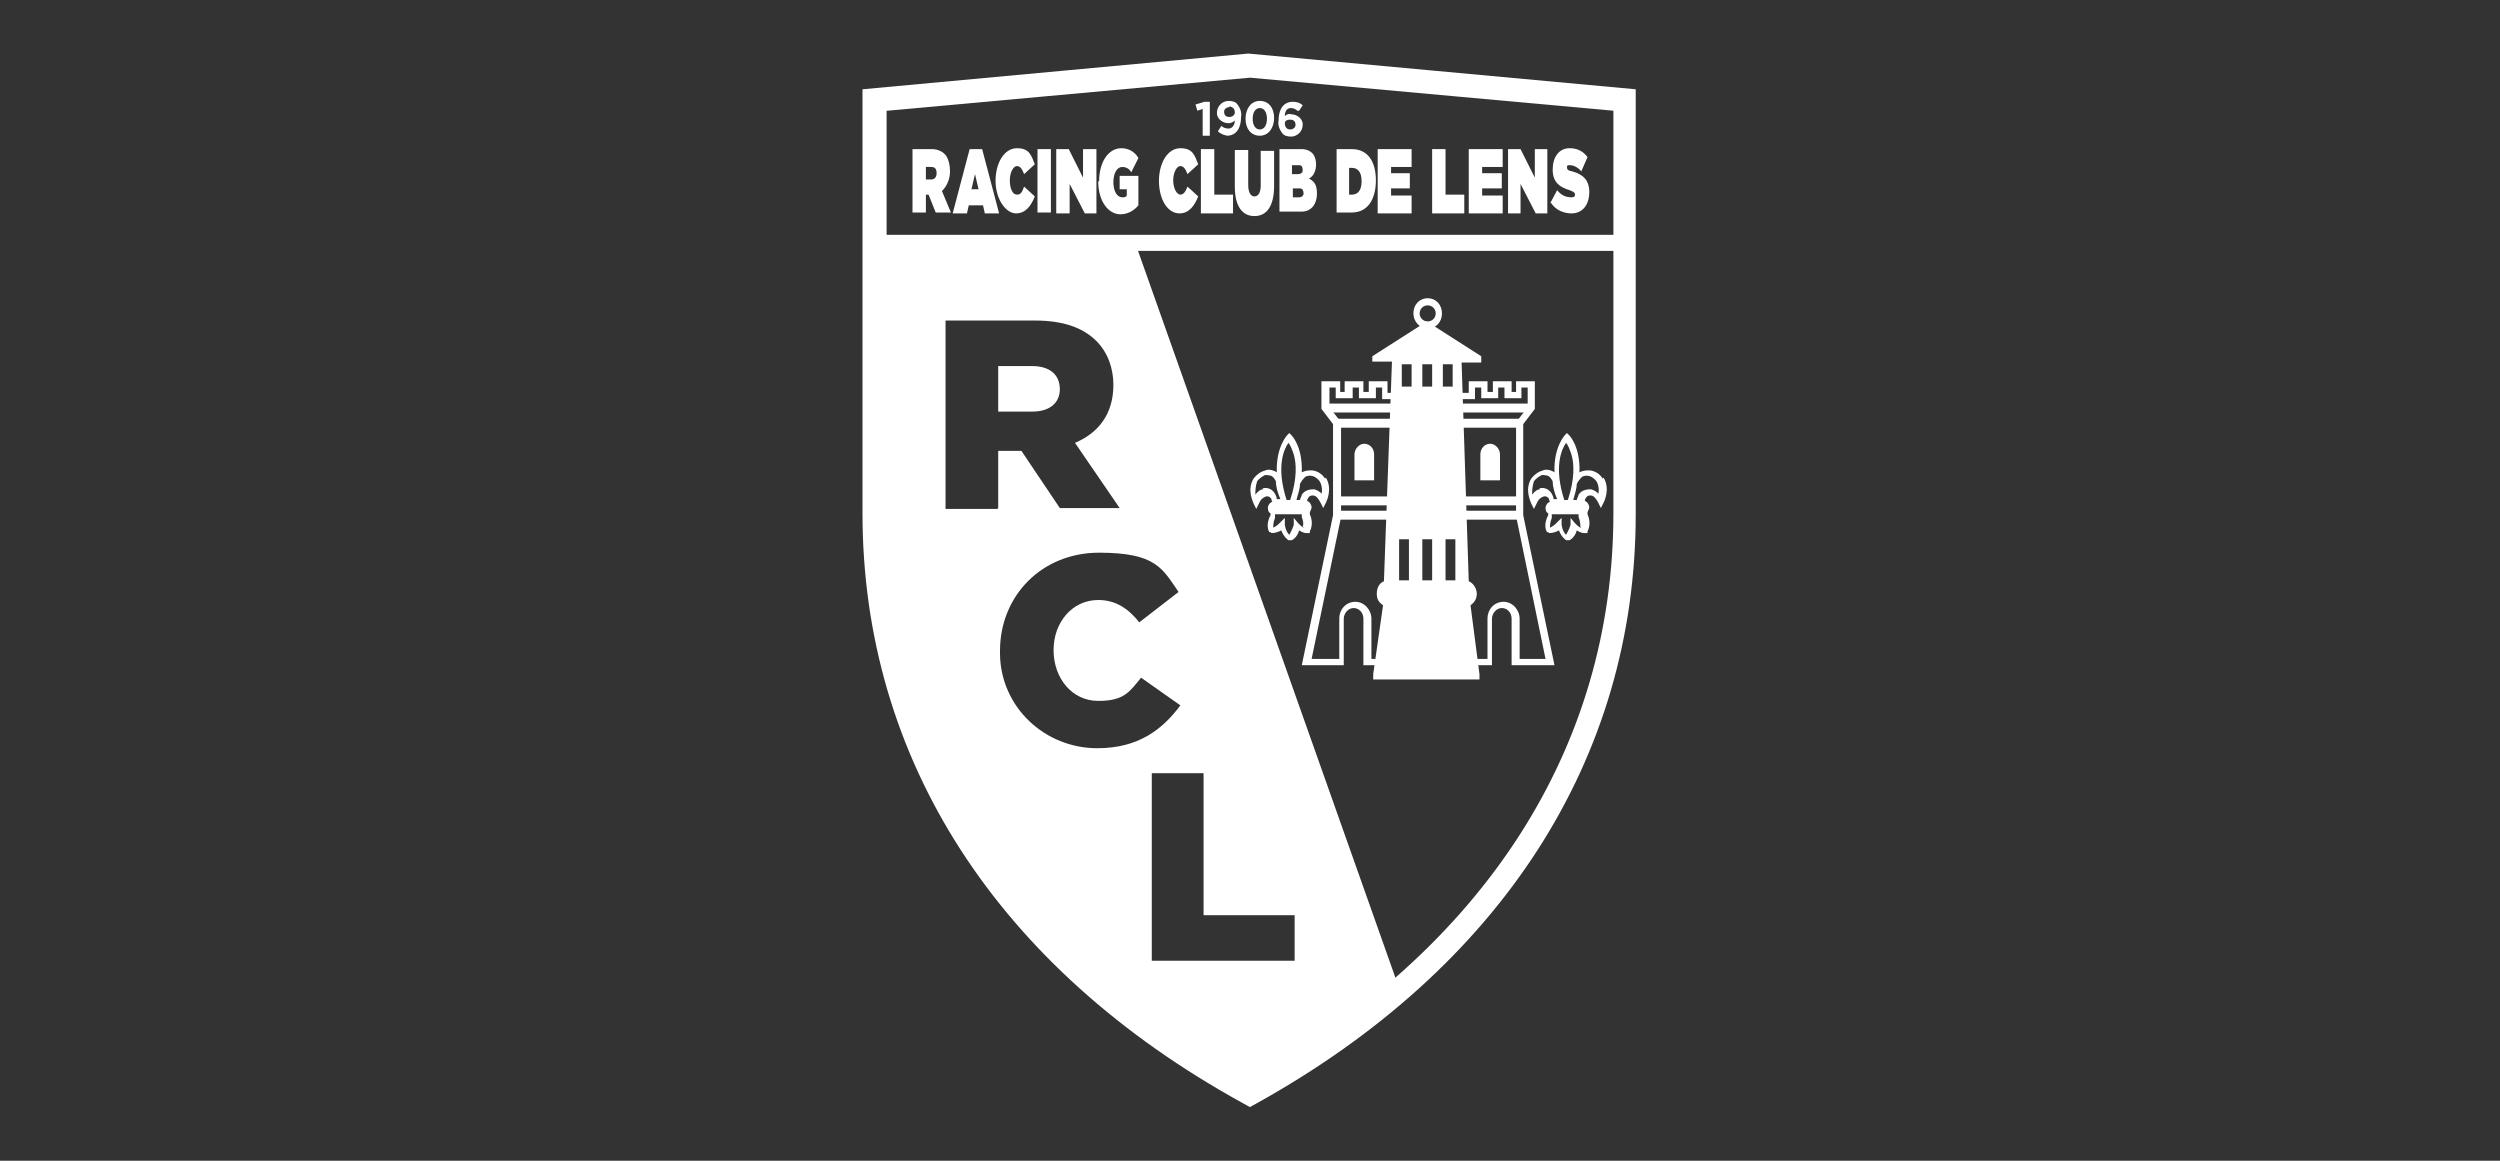 <?xml version="1.0" encoding="UTF-8"?><svg xmlns="http://www.w3.org/2000/svg" id="LOGOS" version="1.1" viewBox="0 0 280 130"><rect x="0" y="0" width="280" height="130" fill="#333333" stroke="none"/><defs><style> .cls-1 { fill: #fff; stroke-width: 0px; } </style></defs><g><path class="cls-1" d="M148.4,53.6c-.3-.5-.8-.8-1.3-.9-.1,0-.7-.1-1.3.2,0,0,0,0,0,0,.1-2.9-1.1-4.1-1.2-4.2l-.2-.2-.2.2c0,0-1.3,1.3-1.2,4.2,0,0,0,0,0,0-.6-.4-1.2-.3-1.3-.2-.5.1-1,.5-1.3.9-.8,1.3,0,2.7,0,2.8l.3.6.3-.6c.2-.5.5-.7.8-.8h0s.4-.1.6.3c0,0,0,.2.1.3-.3.1-.5.4-.5.7s.1.5.3.6v.2c-.6,1.1-.2,1.9-.1,1.9h.1c0,.1.2.1.2.1,0,0,.5,0,1-.3.3.8.8,1.1.8,1.1h.2c0,0,.2,0,.2,0,0,0,.6-.3.8-1.1.6.4,1,.3,1,.3h.2s0-.2,0-.2c0,0,.5-.8,0-1.9v-.2c0-.1.2-.4.2-.6s-.2-.6-.5-.7c0,0,0-.2.1-.3.2-.4.6-.3.6-.3h0c.3,0,.6.4.8.8l.3.6.3-.6c0,0,.8-1.5,0-2.8ZM144.3,49.6c.2.2.4.7.6,1.3.3,1,.4,2.7-.4,5.1h-.4c-1.2-3.7-.3-5.7.2-6.4ZM141.5,54.8c-.3,0-.6.2-.9.6,0-.4,0-.9.2-1.5.3-.4.7-.6.9-.7h0s.4,0,.7.1c.2.1.4.4.5.6,0,.6.2,1.3.5,2h-.4c0-.2-.1-.4-.2-.6-.4-.7-1.1-.7-1.4-.6ZM146.1,59.1c-.2,0-.4-.2-.7-.5l-.5-.6v.8c-.2.6-.4.9-.5,1.1-.2-.2-.4-.5-.5-1.1v-.8c0,0-.6.6-.6.6-.3.3-.5.4-.7.5,0-.2,0-.6.2-1.1v-.4h3v.3c0,0,0,0,0,0,.2.5.2.9.1,1.1ZM148.1,55.4c-.3-.4-.6-.5-.9-.6-.3,0-1,0-1.4.6,0,.2-.2.4-.2.6h-.4c.2-.7.4-1.3.4-1.8.2-.4.4-.6.6-.8.4-.2.7-.1.7-.1h0c.2,0,.6.2.9.6.3.5.3,1.1.2,1.5Z"/><path class="cls-1" d="M173.9,74.5h-4.6v-5.2c0-.7-.5-1.2-1.1-1.2s-1.1.6-1.1,1.2v5.2h-14.4v-5.2c0-.7-.5-1.2-1.1-1.2s-1.1.6-1.1,1.2v5.2h-4.7l3.5-16.8v-10.2s-1.3-1.7-1.3-1.7v-3.1h2.1v1.2h.5v-1.2h2.1v1.2h.6v-1.2h2.1v1.3h9.1v-1.3h2.1v1.2h.6v-1.2h2.1v1.2h.5v-1.2h2.1v3.1l-1.3,1.7v10.2s3.5,16.8,3.5,16.8ZM170,73.8h3.1l-3.3-16v-10.5s1.3-1.7,1.3-1.7v-2.2h-.7v1.2h-1.9v-1.2h-.7v1.2h-1.9v-1.2h-.7v1.3h-10.4v-1.3h-.7v1.2h-1.9v-1.2h-.7v1.2h-1.9v-1.2h-.7v2.2l1.3,1.7v10.6s-3.3,15.9-3.3,15.9h3.1v-4.5c0-1.1.8-1.9,1.8-1.9s1.8.9,1.8,1.9v4.5h13v-4.5c0-1.1.8-1.9,1.8-1.9s1.8.9,1.8,1.9v4.5h0Z"/><path class="cls-1" d="M165.8,53.8v-2.9c0-.7.5-1.2,1.1-1.2s1.1.6,1.1,1.2v2.9h-2.2"/><rect class="cls-1" x="149.5" y="57.2" width="20.8" height="1"/><path class="cls-1" d="M158.3,35.1c0,.9.7,1.7,1.6,1.7s1.6-.7,1.6-1.7-.7-1.7-1.6-1.7-1.6.7-1.6,1.7ZM159,35.1c0-.5.4-.9.9-.9s.9.4.9.9-.4.9-.9.9c-.5,0-.9-.4-.9-.9"/><path class="cls-1" d="M165.9,39.9l-6.1-3.9-6.1,3.9v.6h2.2c0,.1-.9,24.6-.9,24.6-.5.2-.8.7-.8,1.4s.3,1,.7,1.3l-1.1,7.7v.6h11.9v-.6s-1-7.7-1-7.7c.4-.3.7-.7.7-1.3s-.4-1.2-.9-1.4l-.8-24.5h2.2v-.7h0ZM157.8,65h-1.1v-4.6h1.1v4.6ZM158.1,43.3h-1.1v-2.5h1.1v2.5ZM160.4,65h-1.1v-4.6h1.1v4.6ZM160.4,43.3h-1.1v-2.5h1.1v2.5ZM161.6,40.8h1.1v2.5h-1.1v-2.5ZM163,65h-1.1v-4.6h1.1v4.6Z"/><rect class="cls-1" x="148.4" y="45.2" width="22.9" height="1"/><rect class="cls-1" x="149.4" y="46.9" width="20.9" height="1"/><rect class="cls-1" x="149.5" y="55.6" width="20.5" height="1"/><path class="cls-1" d="M153.9,53.8v-2.9c0-.7-.5-1.2-1.1-1.2s-1.1.6-1.1,1.2v2.9h2.2"/><path class="cls-1" d="M179.5,53.6c-.3-.5-.8-.8-1.3-.9-.1,0-.7-.1-1.3.2,0,0,0,0,0,0,.1-2.9-1.1-4.1-1.2-4.2l-.2-.2-.2.2c0,0-1.3,1.3-1.2,4.2,0,0,0,0,0,0-.6-.4-1.2-.3-1.3-.2-.5.1-1,.5-1.3.9-.8,1.3,0,2.7,0,2.8l.3.6.3-.6c.2-.5.5-.7.8-.8h0s.4-.1.6.3c0,0,0,.2.1.3-.3.1-.5.4-.5.7s.1.5.3.6v.2c-.6,1.1-.2,1.9-.1,1.9h.1c0,.1.2.1.2.1,0,0,.5,0,1-.3.3.8.8,1.1.8,1.1h.2c0,0,.2,0,.2,0,0,0,.6-.3.8-1.1.6.4,1,.3,1,.3h.2s0-.2,0-.2c0,0,.5-.8,0-1.9v-.2c0-.1.2-.4.2-.6s-.2-.6-.5-.7c0,0,0-.2.1-.3.2-.4.6-.3.6-.3h0c.3,0,.6.4.8.8l.3.6.3-.6c0,0,.8-1.5,0-2.8ZM175.4,49.6c.2.2.4.7.6,1.3.3,1,.4,2.7-.4,5.1h-.4c-1.2-3.7-.3-5.7.2-6.4ZM172.5,54.8c-.3,0-.6.2-.9.6,0-.4,0-.9.2-1.5.3-.4.7-.6.9-.7h0s.4,0,.7.1c.2.1.4.4.5.6,0,.6.2,1.3.5,2h-.4c0-.2-.1-.4-.2-.6-.4-.7-1.1-.7-1.4-.6ZM177.1,59.1c-.2,0-.4-.2-.7-.5l-.5-.6v.8c-.2.6-.4.9-.5,1.1-.2-.2-.4-.5-.5-1.1v-.8c0,0-.6.6-.6.6-.3.3-.5.4-.7.5,0-.2,0-.6.2-1.1v-.4h3v.3c0,0,0,0,0,0,.2.5.2.9.2,1.1ZM179.1,55.4c-.3-.4-.6-.5-.9-.6-.3,0-1,0-1.4.6,0,.2-.2.4-.2.6h-.4c.2-.7.4-1.3.4-1.8.2-.4.4-.6.6-.8.4-.2.7-.1.7-.1h0c.2,0,.6.2.9.6.3.5.3,1.1.2,1.5Z"/></g><path class="cls-1" d="M98.5,11.7v45.9c0,26.7,14.7,49.5,41.5,64.3,26.7-14.8,41.5-37.6,41.5-64.3V11.7l-41.6-3.8-41.4,3.8ZM140,124l-.9-.5c-27.4-15.1-42.5-38.5-42.5-66V10l43.2-4h0l43.4,4v47.6c0,27.4-15.1,50.8-42.5,66l-.9.5Z"/><rect class="cls-1" x="140.1" y="24.6" width="1.8" height="89.1" transform="translate(-15 50.9) rotate(-19.5)"/><path class="cls-1" d="M99.3,12.4v45.1c0,26.2,14.4,48.7,40.7,63.4,26.2-14.7,40.7-37.1,40.7-63.4V12.4l-40.7-3.7-40.6,3.7ZM140,122.9l-.4-.2c-27.1-14.9-42-38.1-42-65.1V10.8l42.4-3.9,42.5,3.9v46.7c0,27-14.9,50.2-42,65.1l-.5.2Z"/><rect class="cls-1" x="98.4" y="26.3" width="83.1" height="1.8"/><g><path class="cls-1" d="M118.7,43.6h0c0-1.7-1.2-2.6-3.1-2.6h-3.8v5.1h3.8c2,0,3.1-1,3.1-2.5Z"/><path class="cls-1" d="M126.2,27.1h-27.8v30.4c0,24.2,12.1,48.1,41.6,64.3,5.6-3.1,10.9-6.7,15.9-10.8l-29.6-84ZM111.7,57h-5.8v-21.1h10c3.2,0,5.4.8,6.9,2.3,1.3,1.3,1.9,3.1,1.9,4.9h0c0,3.3-1.7,5.4-4.3,6.5l5,7.3h-6.7l-4.3-6.4h-2.6v6.4ZM112,73.3c0,0,0-.2,0-.4h0c0-6.2,4.7-11,11.1-11s7.1,1.8,8.9,4.4l-4.4,3.4c-1.2-1.5-2.6-2.5-4.6-2.5-2.9,0-5,2.5-5,5.6h0c0,3.2,2.1,5.7,5,5.7s3.5-1,4.8-2.6l4.4,3.1c-2,2.7-4.7,4.8-9.3,4.8-5.9,0-10.8-4.6-10.9-10.5ZM129,107.7v-21.1h5.8v15.9h10.2v5.1h-16Z"/></g><g><polygon class="cls-1" points="134.9 11.4 133.9 11.7 134.1 12.4 134.7 12.2 134.7 15.2 135.5 15.2 135.5 11.4 134.9 11.4"/><path class="cls-1" d="M137.7,12c-.3,0-.6.2-.6.5h0c0,.4.2.6.6.6h0c.3,0,.6-.2.6-.5h0c0-.4-.2-.6-.6-.7t0,0M137.6,15.2c-.4,0-.9-.2-1.2-.5l.4-.6c.2.2.5.3.8.3.4,0,.7-.4.7-.9-.2.2-.5.3-.7.3-.6,0-1.2-.4-1.3-1v-.2c0-.7.6-1.3,1.3-1.3h0c.4,0,.8.1,1,.4.3.4.5.9.4,1.4,0,1.2-.5,2.1-1.6,2.1"/><path class="cls-1" d="M141.1,12.1c-.5,0-.8.5-.8,1.2s.3,1.2.8,1.2.8-.5.8-1.2-.3-1.2-.8-1.2M141.1,15.2c-1,0-1.6-.8-1.6-1.9s.6-2,1.6-2,1.6.8,1.6,1.9-.6,2-1.6,2"/><path class="cls-1" d="M144.5,13.4c-.3,0-.6.1-.6.4h0c0,.4.2.7.6.7h0c.3,0,.6-.2.6-.5h0c0-.4-.2-.6-.6-.6s0,0,0,0M145.3,12.4c-.2-.2-.5-.3-.7-.3-.5,0-.7.4-.7.9.2-.2.5-.3.7-.2.6,0,1.2.4,1.3,1v.2c0,.7-.6,1.3-1.3,1.3h0c-.4,0-.8-.1-1-.4-.3-.4-.5-.9-.4-1.4,0-1.2.5-2.1,1.6-2.1.4,0,.8.1,1.1.4l-.4.6Z"/><path class="cls-1" d="M104.3,20.1c.4,0,.6-.3.6-.7h0c0-.5-.2-.7-.6-.7h-.6v1.4h.6ZM102.2,16.7h2.2c.6,0,1.3.3,1.6.8.3.5.4,1.1.4,1.7h0c0,.8-.3,1.6-.9,2.2l1,2.4h-1.7l-.8-2h-.3v2h-1.5v-7.1Z"/><path class="cls-1" d="M109.6,21.2l-.4-1.7-.4,1.7h.8ZM108.5,16.7h1.5l1.9,7.2h-1.6l-.2-.9h-1.6l-.2.9h-1.6l1.9-7.2Z"/><path class="cls-1" d="M111.5,20.3h0c0-2.1,1-3.7,2.4-3.7s1.6.8,2,1.8l-1.2,1.1c-.2-.5-.4-.9-.8-.9s-.8.7-.8,1.6h0c0,.9.3,1.6.8,1.6s.6-.4.8-.9l1.2,1.1c-.4,1-1,1.9-2.1,1.9s-2.3-1.5-2.3-3.7"/><rect class="cls-1" x="116.2" y="16.7" width="1.5" height="7.1"/><polygon class="cls-1" points="118.3 16.7 119.7 16.7 121.3 19.9 121.3 16.7 122.8 16.7 122.8 23.9 121.5 23.9 119.8 20.6 119.8 23.9 118.3 23.9 118.3 16.7"/><path class="cls-1" d="M123.1,20.3h0c0-2.1,1-3.7,2.5-3.7.8,0,1.5.4,1.9,1.1l-.8,1.6c-.2-.4-.6-.6-1-.6-.6,0-1,.7-1,1.7h0c0,1,.4,1.7,1,1.7.2,0,.4,0,.5-.2v-.7h-.8v-1.5h2.1v3.3c-.5.6-1.2,1-2,1-1.4,0-2.5-1.5-2.5-3.7"/><path class="cls-1" d="M129.8,20.3h0c0-2.1,1-3.7,2.4-3.7s1.6.8,2,1.8l-1.2,1.1c-.2-.5-.4-.9-.8-.9s-.8.7-.8,1.6h0c0,.9.4,1.6.8,1.6s.6-.4.8-.9l1.2,1.1c-.4,1-1,1.9-2.1,1.9-1.3,0-2.3-1.5-2.3-3.7"/><polygon class="cls-1" points="134.5 16.7 136 16.7 136 21.8 138.1 21.8 138.1 23.9 134.5 23.9 134.5 16.7"/><path class="cls-1" d="M138.3,20.7v-3.9h1.5v3.9c0,.9.3,1.3.7,1.3s.7-.4.7-1.2v-3.9h1.5v3.9c0,2.4-.9,3.4-2.2,3.4s-2.2-1-2.2-3.3"/><path class="cls-1" d="M145.5,22.1c.3,0,.5-.2.5-.4h0c0-.3-.1-.6-.4-.6h-.8v1h.7s0,0,0,0ZM145.4,19.5c.2,0,.5-.1.5-.4h0c0-.4-.1-.6-.4-.6h-.8v1h.7ZM143.3,16.7h2.5c.5,0,1,.2,1.3.6.2.3.3.7.3,1.1h0c0,.6-.2,1.3-.8,1.6.6.3.9.7.9,1.7h0c0,1.1-.6,2-1.7,2h-2.5v-7.1Z"/><path class="cls-1" d="M151.4,21.8c.7,0,1.1-.5,1.1-1.5h0c0-1-.4-1.5-1.1-1.5h-.3v3h.3ZM149.7,16.7h1.7c1.8,0,2.7,1.4,2.7,3.5h0c0,2.1-.9,3.6-2.7,3.6h-1.7v-7.1Z"/><polygon class="cls-1" points="154.3 16.7 158.1 16.7 158.1 18.7 155.8 18.7 155.8 19.4 157.9 19.4 157.9 21.1 155.8 21.1 155.8 21.9 158.1 21.9 158.1 23.9 154.3 23.9 154.3 16.7"/><polygon class="cls-1" points="160.4 16.7 161.9 16.7 161.9 21.8 164 21.8 164 23.9 160.4 23.9 160.4 16.7"/><polygon class="cls-1" points="164.5 16.7 168.3 16.7 168.3 18.7 166 18.7 166 19.4 168.2 19.4 168.2 21.1 166 21.1 166 21.9 168.3 21.9 168.3 23.9 164.5 23.9 164.5 16.7"/><polygon class="cls-1" points="168.9 16.7 170.3 16.7 171.9 19.9 171.9 16.7 173.3 16.7 173.3 23.9 172 23.9 170.3 20.6 170.3 23.9 168.9 23.9 168.9 16.7"/><path class="cls-1" d="M173.6,22.8l.8-1.5c.4.5.9.8,1.6.8.3,0,.4-.1.4-.3h0c0-.2-.1-.3-.6-.5-1-.3-1.9-.8-1.9-2.3h0c0-1.4.7-2.4,1.9-2.4.8,0,1.5.3,2,1l-.7,1.6c-.3-.4-.8-.7-1.3-.7-.2,0-.3,0-.3.2h0c0,.3.1.4.6.5,1.1.3,1.9.9,1.9,2.3h0c0,1.5-.8,2.4-2,2.4-.9,0-1.8-.4-2.3-1.2"/></g></svg>